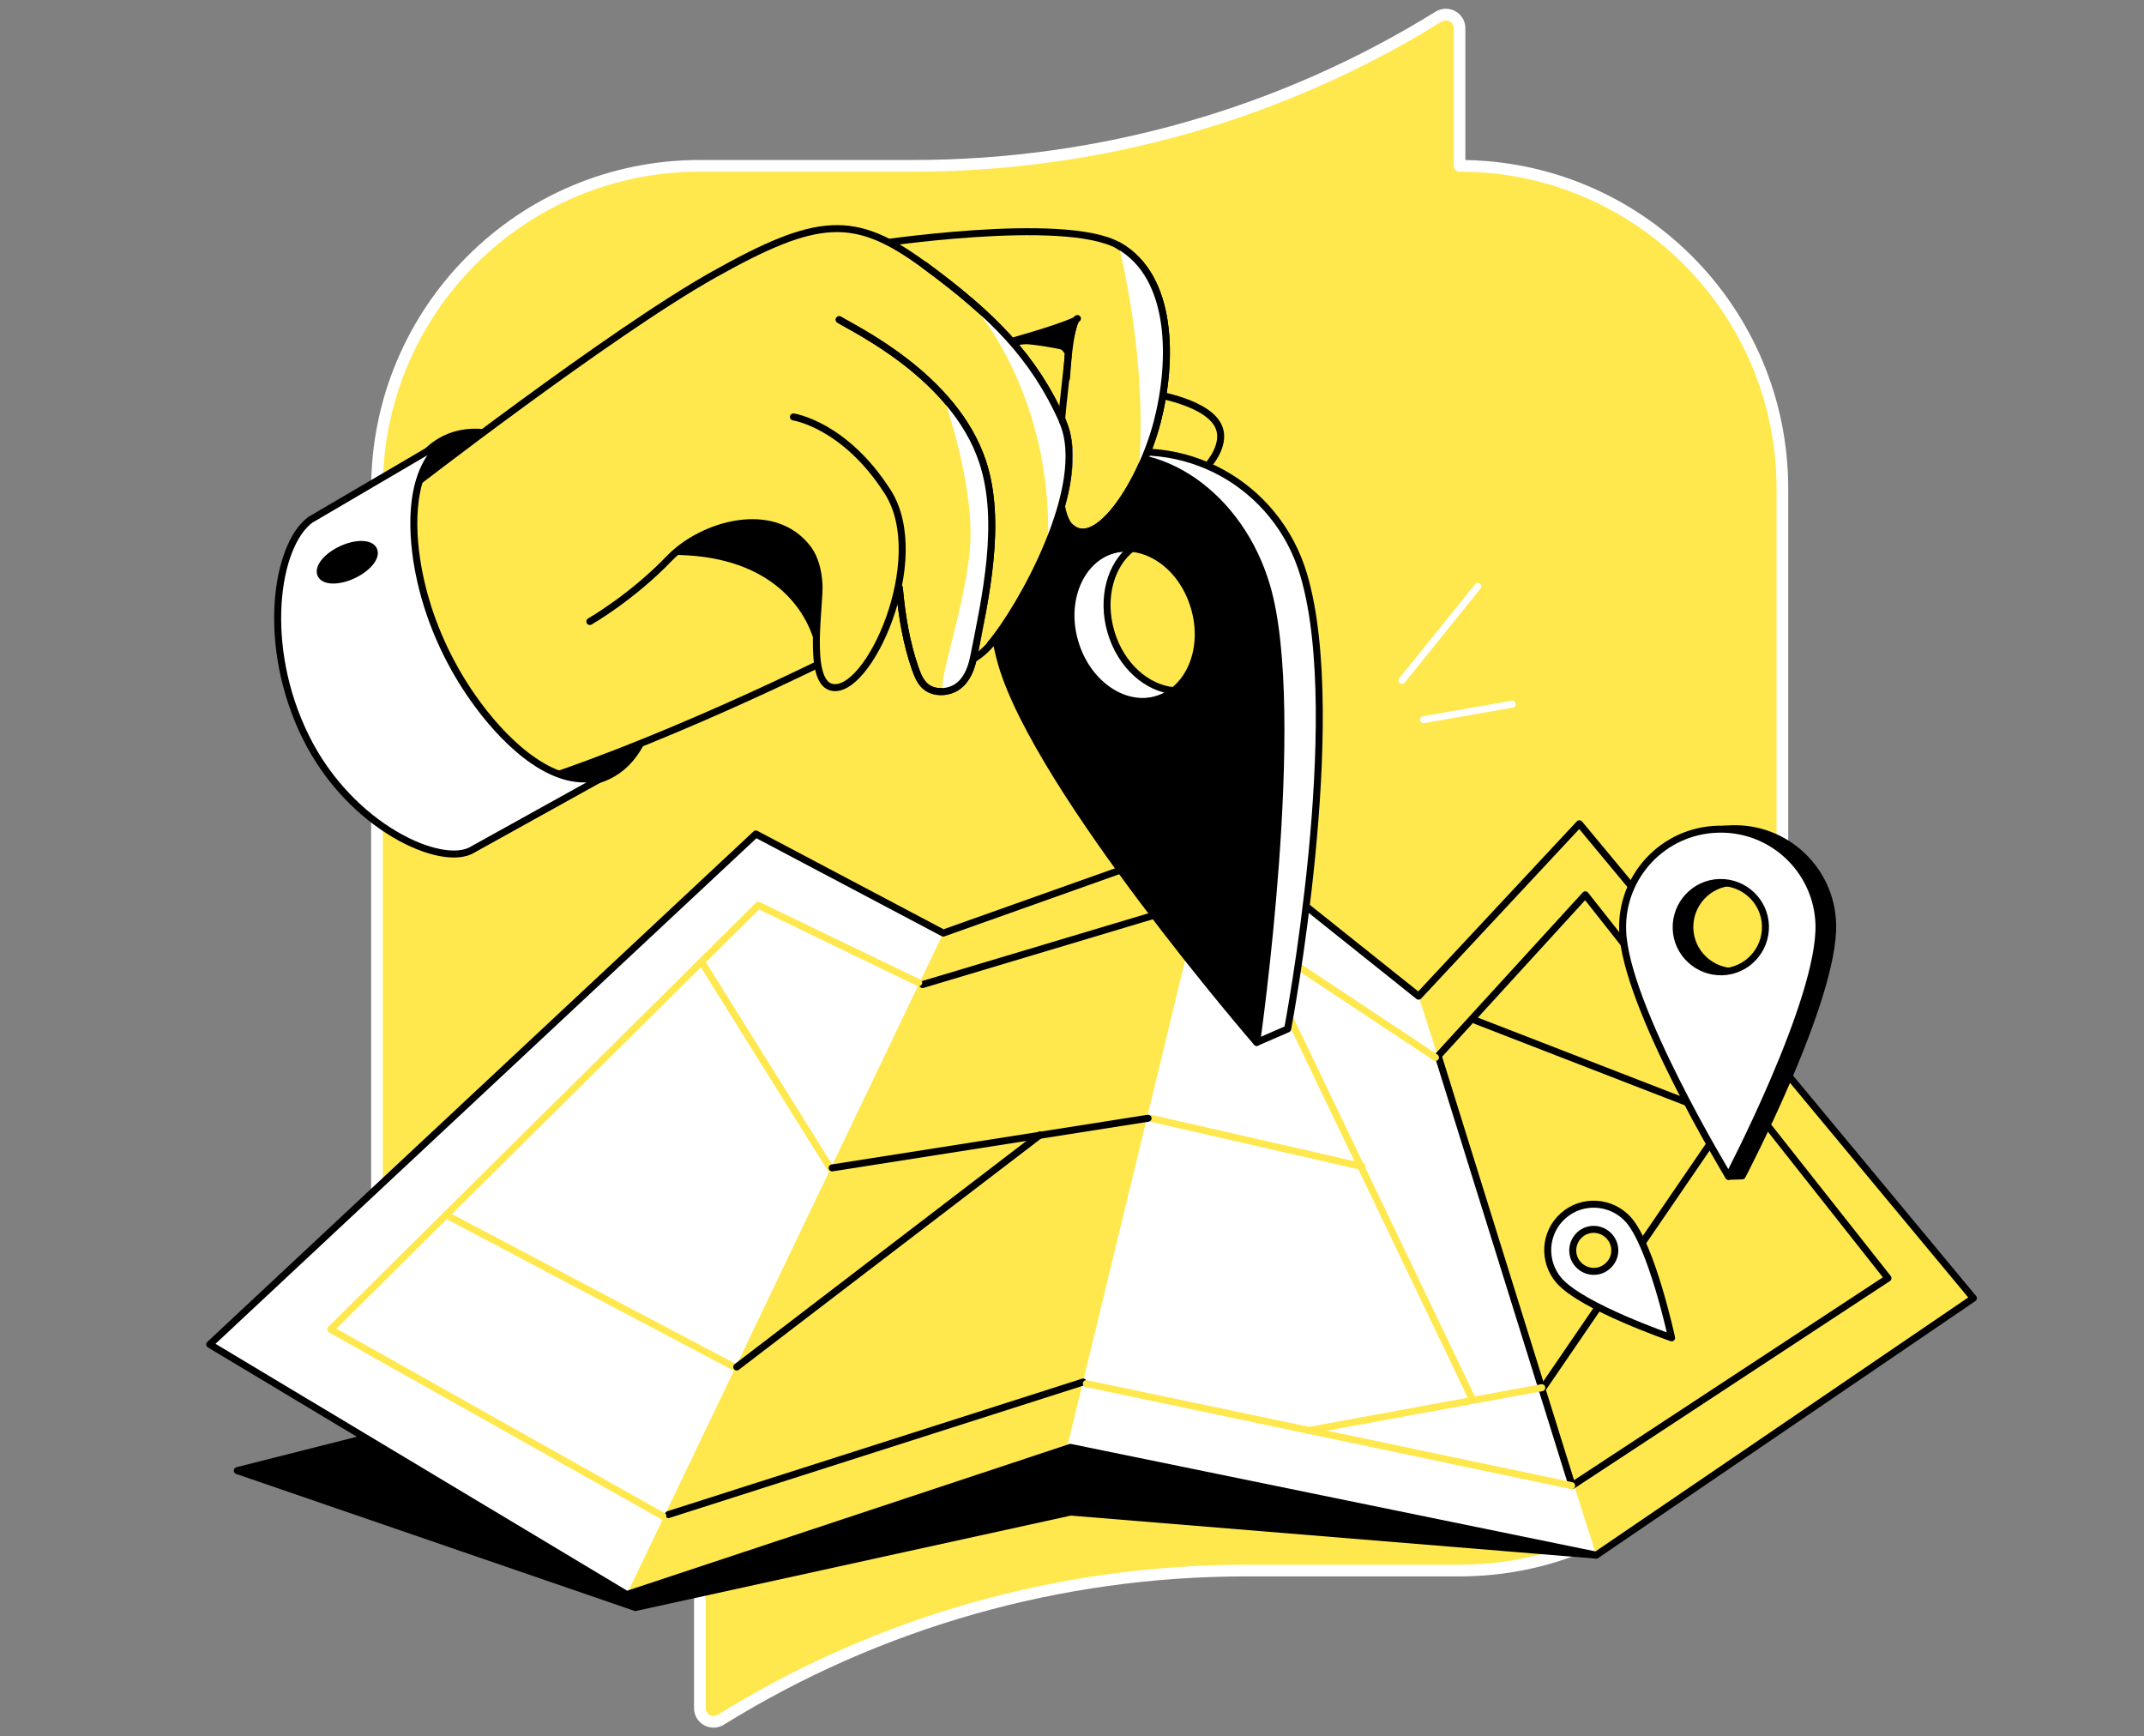 <svg width="368" height="298" viewBox="0 0 368 298" fill="none" xmlns="http://www.w3.org/2000/svg">
<rect x="0" y="0" width="368" height="298" fill="#808080" stroke="none"/>
<path d="M250.517 28.457V4.845C250.517 3.042 248.534 1.871 246.912 2.862C219.879 19.625 188.7 28.457 156.8 28.457H120.125C89.487 28.457 64.706 53.242 64.706 83.885V214.115C64.706 244.758 89.487 269.542 120.125 269.542V293.155C120.125 294.958 122.107 296.129 123.729 295.138C150.763 278.375 181.941 269.542 213.841 269.542H250.517C281.155 269.542 305.935 244.758 305.935 214.115V83.885C305.935 53.242 281.155 28.457 250.517 28.457Z" fill="#FFE84D" stroke="white" stroke-width="2" stroke-linecap="round" stroke-linejoin="round"/>
<path d="M273.981 266.89L183.761 259.502L109.06 275.88L40.73 252.387C40.73 252.387 250.644 199.029 251.348 201.14C252.051 203.29 273.981 266.89 273.981 266.89Z" fill="black" stroke="black" stroke-width="1.2" stroke-miterlimit="10" stroke-linecap="round" stroke-linejoin="round"/>
<path d="M271.088 141.371L243.491 170.963L208.974 143.404L161.909 160.135L129.738 143.13L36 230.731L107.574 273.652L183.722 248.4L273.981 266.89L338.714 222.796L271.088 141.371Z" fill="#FFE84D"/>
<path d="M161.909 160.135L107.574 273.652L36.235 230.301L129.699 142.544L161.909 160.135Z" fill="white"/>
<path d="M243.491 170.962L273.981 266.89L183.292 247.853L208.661 143.169L243.491 170.962Z" fill="white"/>
<path d="M298.412 189.139L264.873 238.158" stroke="black" stroke-width="1.2" stroke-miterlimit="10" stroke-linecap="round" stroke-linejoin="round"/>
<path d="M158.352 168.968L206.668 154.505M185.911 237.181L114.728 259.931M246.853 181.204L272.105 153.567L324.056 219.356L269.838 254.967L246.853 181.204Z" stroke="black" stroke-width="1.2" stroke-miterlimit="10" stroke-linecap="round" stroke-linejoin="round"/>
<path d="M269.759 254.967L186.458 237.455" stroke="#FFE84D" stroke-width="1.2" stroke-miterlimit="10" stroke-linecap="round" stroke-linejoin="round"/>
<path d="M197.52 191.915L233.796 200.202" stroke="#FFE84D" stroke-width="1.2" stroke-miterlimit="10" stroke-linecap="round" stroke-linejoin="round"/>
<path d="M214.603 160.603L252.559 239.8" stroke="#FFE84D" stroke-width="1.2" stroke-miterlimit="10" stroke-linecap="round" stroke-linejoin="round"/>
<path d="M264.638 238.158L224.571 245.507" stroke="#FFE84D" stroke-width="1.2" stroke-miterlimit="10" stroke-linecap="round" stroke-linejoin="round"/>
<path d="M206.276 154.896L246.383 181.478" stroke="#FFE84D" stroke-width="1.2" stroke-miterlimit="10" stroke-linecap="round" stroke-linejoin="round"/>
<path d="M113.789 260.205L56.757 228.151L130.168 155.365L157.687 168.656" stroke="#FFE84D" stroke-width="1.2" stroke-miterlimit="10" stroke-linecap="round" stroke-linejoin="round"/>
<path d="M76.536 208.489L126.611 234.914" stroke="#FFE84D" stroke-width="1.2" stroke-miterlimit="10" stroke-linecap="round" stroke-linejoin="round"/>
<path d="M120.435 165.099L142.482 200.436" stroke="#FFE84D" stroke-width="1.2" stroke-miterlimit="10" stroke-linecap="round" stroke-linejoin="round"/>
<path d="M271.088 141.371L243.491 170.963L208.974 143.404L161.909 160.135L129.738 143.13L36 230.731L107.574 273.652L183.722 248.4L273.981 266.89L338.714 222.796L271.088 141.371Z" stroke="black" stroke-width="1.2" stroke-miterlimit="10" stroke-linecap="round" stroke-linejoin="round"/>
<path d="M240.637 116.784L253.654 100.639" stroke="white" stroke-width="1.2" stroke-miterlimit="10" stroke-linecap="round" stroke-linejoin="round"/>
<path d="M259.557 120.849L244.351 123.507" stroke="white" stroke-width="1.2" stroke-miterlimit="10" stroke-linecap="round" stroke-linejoin="round"/>
<path d="M104.392 133.16C113.757 128.623 115.077 111.997 107.339 96.026C99.602 80.054 85.738 70.785 76.373 75.322C67.007 79.859 65.688 96.484 73.425 112.456C81.162 128.427 95.026 137.696 104.392 133.16Z" fill="black" stroke="black" stroke-width="1.2" stroke-miterlimit="10" stroke-linecap="round" stroke-linejoin="round"/>
<path d="M197.442 67.491C197.442 67.491 208.231 68.976 209.404 73.901C210.576 78.827 202.563 86.528 191.07 86.958" fill="#FFE84D"/>
<path d="M197.442 67.491C197.442 67.491 208.231 68.976 209.404 73.901C210.576 78.827 202.563 86.528 191.07 86.958" stroke="black" stroke-width="1.2" stroke-miterlimit="10" stroke-linecap="round" stroke-linejoin="round"/>
<path d="M221.014 176.591C221.014 176.591 231.099 123.585 223.789 98.724C219.216 83.127 203.11 74.136 187.318 78.788L197.56 88.873L208.388 108.184L215.697 178.898L221.014 176.591Z" fill="white" stroke="black" stroke-width="1.2" stroke-miterlimit="10" stroke-linecap="round" stroke-linejoin="round"/>
<path d="M190.68 108.418C188.999 102.672 190.601 96.887 194.354 94.033C193.26 93.955 192.165 94.033 191.071 94.346C185.363 96.027 182.393 103.141 184.503 110.216C186.575 117.292 192.908 121.709 198.615 120.028C199.709 119.715 200.687 119.207 201.547 118.543C196.856 118.152 192.361 114.204 190.68 108.418Z" fill="white" stroke="black" stroke-width="1.2" stroke-miterlimit="10" stroke-linecap="round" stroke-linejoin="round"/>
<path d="M186.379 79.061C173.831 82.736 167.343 98.372 171.916 113.969C178.288 135.664 215.697 178.898 215.697 178.898C215.697 178.898 223.789 122.295 217.417 100.6C212.843 85.003 198.927 75.348 186.379 79.061ZM198.419 120.106C192.712 121.787 186.379 117.409 184.308 110.294C182.236 103.18 185.168 96.105 190.875 94.424C196.582 92.743 202.915 97.121 204.986 104.235C207.097 111.311 204.165 118.425 198.419 120.106Z" fill="black" stroke="black" stroke-width="1.2" stroke-miterlimit="10" stroke-linecap="round" stroke-linejoin="round"/>
<path d="M149.322 42.043C149.322 42.043 182.627 36.844 192.009 42.161C201.39 47.477 201.351 61.94 198.615 72.456C195.879 82.932 188.256 94.62 183.761 90.476C179.265 86.332 183.8 61.354 183.292 60.455C180.477 55.178 164.685 61.393 164.685 61.393" fill="#FFE84D"/>
<path d="M149.322 42.043C149.322 42.043 182.627 36.844 192.009 42.161C201.39 47.477 201.351 61.94 198.615 72.456C195.879 82.932 188.256 94.62 183.761 90.476C179.265 86.332 183.8 61.354 183.292 60.455C180.477 55.178 164.685 61.393 164.685 61.393" stroke="black" stroke-width="1.2" stroke-miterlimit="10" stroke-linecap="round" stroke-linejoin="round"/>
<path d="M146.898 110.803C146.898 110.803 117.542 125.892 91.586 134.335C91.586 134.335 54.88 123.585 69.852 84.143C69.852 84.143 104.603 57.171 122.506 47.125C140.41 37.079 146.703 36.727 158.626 45.483C170.548 54.239 177.428 61.276 182.392 72.299C187.318 83.283 175.043 104.744 170.04 110.568C165.036 116.393 159.212 113.735 159.212 113.735" fill="#FFE84D"/>
<path d="M146.898 110.803C146.898 110.803 117.542 125.892 91.586 134.335C91.586 134.335 54.88 123.585 69.852 84.143C69.852 84.143 104.603 57.171 122.506 47.125C140.41 37.079 146.703 36.727 158.626 45.483C170.548 54.239 177.428 61.276 182.392 72.299C187.318 83.283 175.043 104.744 170.04 110.568C165.036 116.393 159.212 113.735 159.212 113.735" stroke="black" stroke-width="1.2" stroke-miterlimit="10" stroke-linecap="round" stroke-linejoin="round"/>
<path d="M144.045 54.865C146.742 56.546 163.746 64.559 168.633 79.179C172.112 89.577 169.102 102.711 167.147 112.64C166.6 115.415 165.31 118.269 162.144 118.66C161.088 118.777 159.955 118.621 159.056 117.956C158.039 117.214 157.531 115.963 157.101 114.751C155.538 110.256 154.795 105.643 154.365 100.913" fill="#FFE84D"/>
<path d="M144.045 54.865C146.742 56.546 163.746 64.559 168.633 79.179C172.112 89.577 169.102 102.711 167.147 112.64C166.6 115.415 165.31 118.269 162.144 118.66C161.088 118.777 159.955 118.621 159.056 117.956C158.039 117.214 157.531 115.963 157.101 114.751C155.538 110.256 154.795 105.643 154.365 100.913" stroke="black" stroke-width="1.2" stroke-miterlimit="10" stroke-linecap="round" stroke-linejoin="round"/>
<path d="M140.644 111.115C140.644 111.115 140.605 114.164 145.413 111.975C146.82 111.311 147.993 110.373 147.485 108.926C144.827 101.577 137.322 85.394 124.187 89.381C119.614 90.789 114.649 94.62 116.838 94.659C132.513 95.128 139.12 104.001 140.644 111.115Z" fill="black" stroke="black" stroke-width="1.2" stroke-miterlimit="10" stroke-linecap="round" stroke-linejoin="round"/>
<path d="M136.188 71.556C136.188 71.556 144.983 72.846 152.371 84.417C159.759 95.987 148.931 119.715 142.638 117.917C138.416 116.705 140.84 103.415 140.566 100.092C140.41 98.02 139.94 95.909 138.729 94.228C132.826 86.332 120.513 90.007 114.923 95.792C108.434 102.555 101.241 106.659 101.241 106.659" fill="#FFE84D"/>
<path d="M136.188 71.556C136.188 71.556 144.983 72.846 152.371 84.417C159.759 95.987 148.931 119.715 142.638 117.917C138.416 116.705 140.84 103.415 140.566 100.092C140.41 98.02 139.94 95.909 138.729 94.228C132.826 86.332 120.513 90.007 114.923 95.792C108.434 102.555 101.241 106.659 101.241 106.659" stroke="black" stroke-width="1.2" stroke-miterlimit="10" stroke-linecap="round" stroke-linejoin="round"/>
<path d="M184.933 54.669C184.933 54.669 183.683 54.748 183.057 64.911L184.933 54.669Z" fill="#FFE84D"/>
<path d="M184.933 54.669C184.933 54.669 183.683 54.748 183.057 64.911" stroke="black" stroke-width="1.2" stroke-miterlimit="10" stroke-linecap="round" stroke-linejoin="round"/>
<path d="M77.983 114.673C74.738 108.848 72.471 102.438 71.494 95.87C70.477 88.873 70.595 79.179 77.436 75.035L53.239 89.225C47.297 93.681 44.756 110.803 52.457 126.439C60.158 142.075 75.989 149.033 81.149 145.789L105.385 132.342C97.059 136.954 88.185 128.706 83.338 122.647C81.344 120.145 79.546 117.487 77.983 114.673Z" fill="white" stroke="black" stroke-width="1.2" stroke-miterlimit="10" stroke-linecap="round" stroke-linejoin="round"/>
<path d="M60.637 98.685C63.138 97.511 64.706 95.578 64.137 94.366C63.569 93.154 61.08 93.123 58.578 94.297C56.076 95.471 54.509 97.404 55.078 98.616C55.646 99.828 58.135 99.859 60.637 98.685Z" fill="black" stroke="black" stroke-width="1.2" stroke-miterlimit="10" stroke-linecap="round" stroke-linejoin="round"/>
<path d="M162.3 69.172C162.3 69.172 166.952 82.58 166.561 92.704C166.131 103.415 160.229 118.582 162.144 118.66C164.059 118.738 168.711 117.057 169.884 97.512C171.057 78.006 165.779 72.064 162.3 69.172Z" fill="white"/>
<path d="M192.009 42.16C192.009 42.16 197.091 61.275 195.449 80.82C195.449 80.82 201.508 69.132 200.218 57.054C198.889 45.014 192.009 42.16 192.009 42.16Z" fill="white"/>
<path d="M184.503 55.021L183.213 59.595C183.213 59.595 175.747 57.836 173.441 58.656C173.441 58.617 180.946 56.624 184.503 55.021Z" fill="black" stroke="black" stroke-width="1.2" stroke-miterlimit="10" stroke-linecap="round" stroke-linejoin="round"/>
<path d="M167.46 52.988C167.46 52.988 180.556 67.764 179.891 92.743C179.891 92.743 185.559 82.501 183.761 75.23C181.963 67.959 173.05 55.802 167.46 52.988Z" fill="white"/>
<path d="M144.045 54.865C146.742 56.546 163.746 64.559 168.633 79.179C172.112 89.577 169.102 102.711 167.147 112.64C166.6 115.415 165.31 118.269 162.144 118.66C161.088 118.777 159.955 118.621 159.056 117.956C158.039 117.214 157.531 115.963 157.101 114.751C155.538 110.256 154.795 105.643 154.365 100.913" stroke="black" stroke-width="1.2" stroke-miterlimit="10" stroke-linecap="round" stroke-linejoin="round"/>
<path d="M192.009 42.16C201.39 47.477 201.351 61.94 198.615 72.455C195.879 82.931 188.256 94.619 183.761 90.476" stroke="black" stroke-width="1.2" stroke-miterlimit="10" stroke-linecap="round" stroke-linejoin="round"/>
<path d="M158.626 45.444C170.548 54.2 177.428 61.236 182.393 72.26" stroke="black" stroke-width="1.2" stroke-miterlimit="10" stroke-linecap="round" stroke-linejoin="round"/>
<path d="M182.353 72.26C187.279 83.244 175.005 104.705 170.001 110.529" stroke="black" stroke-width="1.2" stroke-miterlimit="10" stroke-linecap="round" stroke-linejoin="round"/>
<path d="M268.313 208.645C265.029 211.538 264.755 216.542 267.648 219.825C271.674 224.36 286.919 229.598 286.919 229.598C286.919 229.598 283.519 213.844 279.492 209.31C276.561 206.065 271.557 205.753 268.313 208.645ZM275.935 217.284C274.45 218.613 272.183 218.457 270.853 216.972C269.524 215.486 269.681 213.219 271.166 211.89C272.652 210.561 274.919 210.717 276.248 212.203C277.577 213.688 277.46 215.955 275.935 217.284Z" fill="white" stroke="black" stroke-width="1.2" stroke-miterlimit="10" stroke-linecap="round" stroke-linejoin="round"/>
<path d="M142.833 200.436L197.051 191.915" stroke="black" stroke-width="1.2" stroke-miterlimit="10" stroke-linecap="round" stroke-linejoin="round"/>
<path d="M253.302 175.145L295.246 191.407" stroke="black" stroke-width="1.2" stroke-miterlimit="10" stroke-linecap="round" stroke-linejoin="round"/>
<path d="M296.692 201.883L299.038 201.805C299.038 201.805 314.947 171.471 314.557 158.532C314.283 149.228 306.504 141.918 297.201 142.231C287.897 142.505 280.587 150.284 280.9 159.587L296.692 201.883ZM297.943 166.741C293.722 166.858 290.164 163.535 290.047 159.313C289.93 155.092 293.252 151.535 297.474 151.417C301.696 151.3 305.253 154.623 305.37 158.844C305.488 163.066 302.165 166.584 297.943 166.741Z" fill="black" stroke="black" stroke-width="1.2" stroke-miterlimit="10" stroke-linecap="round" stroke-linejoin="round"/>
<path d="M294.816 142.308C285.513 142.582 278.203 150.361 278.515 159.664C278.906 172.603 296.692 201.882 296.692 201.882C296.692 201.882 312.602 171.548 312.211 158.609C311.898 149.305 304.119 141.996 294.816 142.308ZM295.598 166.779C291.376 166.896 287.819 163.573 287.702 159.352C287.584 155.13 290.907 151.573 295.129 151.455C299.35 151.338 302.908 154.661 303.025 158.882C303.142 163.104 299.82 166.661 295.598 166.779Z" fill="white" stroke="black" stroke-width="1.2" stroke-miterlimit="10" stroke-linecap="round" stroke-linejoin="round"/>
<path d="M178.523 194.768L126.455 234.601" stroke="black" stroke-width="1.2" stroke-miterlimit="10" stroke-linecap="round" stroke-linejoin="round"/>
</svg>
